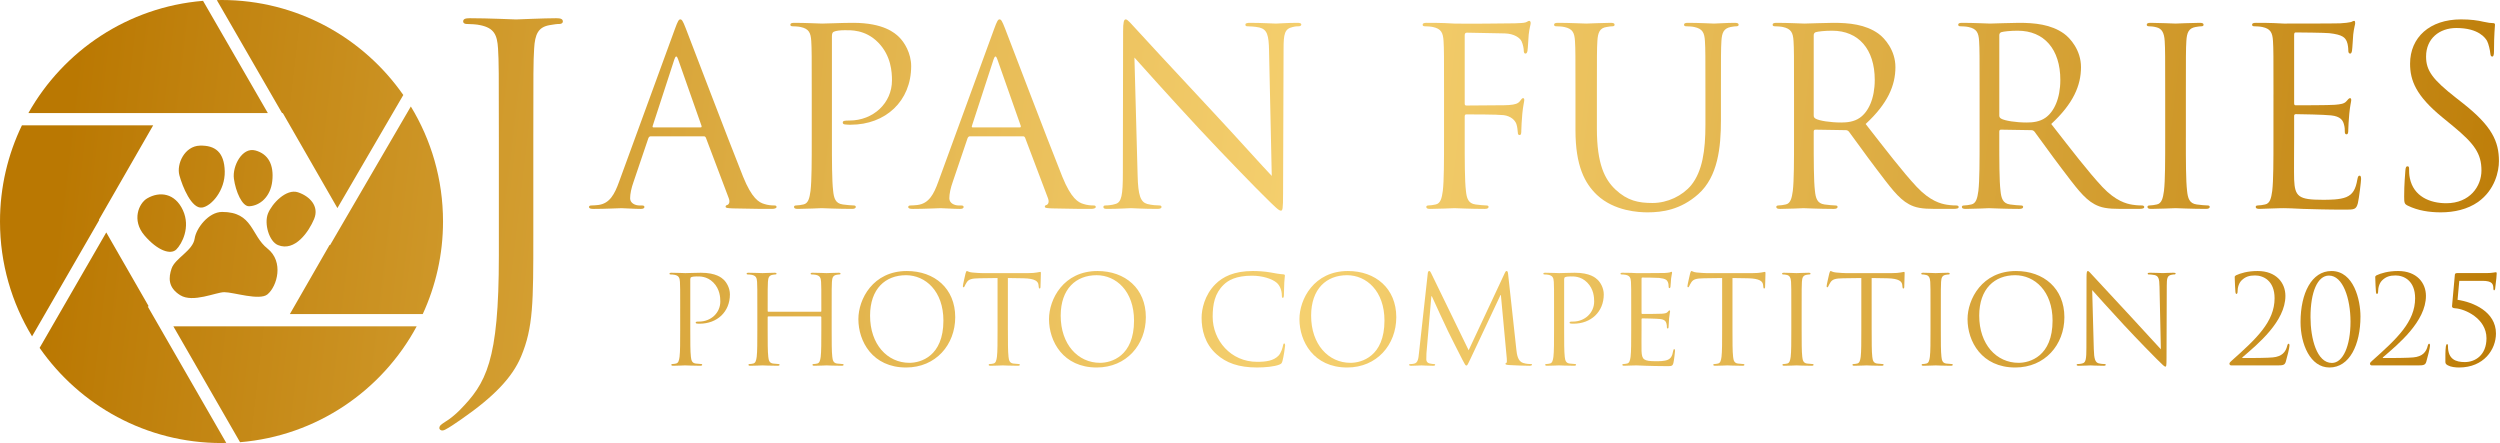 <?xml version="1.0" encoding="utf-8"?>
<!-- Generator: Adobe Illustrator 15.1.0, SVG Export Plug-In  -->
<!DOCTYPE svg PUBLIC "-//W3C//DTD SVG 1.1//EN" "http://www.w3.org/Graphics/SVG/1.1/DTD/svg11.dtd">
<svg version="1.1"
	 xmlns="http://www.w3.org/2000/svg" xmlns:xlink="http://www.w3.org/1999/xlink" xmlns:a="http://ns.adobe.com/AdobeSVGViewerExtensions/3.0/"
	 x="0px" y="0px" width="395px" height="70px" viewBox="0 0 395 70" enable-background="new 0 0 395 70" xml:space="preserve">
<defs>
</defs>
<linearGradient id="SVGID_1_" gradientUnits="userSpaceOnUse" x1="9.763" y1="27.862" x2="401.232" y2="73.879">
	<stop  offset="0" style="stop-color:#BA7802"/>
	<stop  offset="0.175" style="stop-color:#D19B2D"/>
	<stop  offset="0.392" style="stop-color:#EBC15D"/>
	<stop  offset="0.5" style="stop-color:#F5D06F"/>
	<stop  offset="0.608" style="stop-color:#EBC15D"/>
	<stop  offset="0.825" style="stop-color:#D19B2D"/>
	<stop  offset="1" style="stop-color:#BA7802"/>
</linearGradient>
<path fill="url(#SVGID_1_)" d="M52.08,38.689l-6.28,10.93h20.997c2.049-4.449,3.201-9.398,3.201-14.619
	c0-6.656-1.859-12.878-5.085-18.176L52.151,38.73L52.08,38.689z"/>
<linearGradient id="SVGID_2_" gradientUnits="userSpaceOnUse" x1="12.066" y1="8.266" x2="403.527" y2="54.282">
	<stop  offset="0" style="stop-color:#BA7802"/>
	<stop  offset="0.175" style="stop-color:#D19B2D"/>
	<stop  offset="0.392" style="stop-color:#EBC15D"/>
	<stop  offset="0.5" style="stop-color:#F5D06F"/>
	<stop  offset="0.608" style="stop-color:#EBC15D"/>
	<stop  offset="0.825" style="stop-color:#D19B2D"/>
	<stop  offset="1" style="stop-color:#BA7802"/>
</linearGradient>
<path fill="url(#SVGID_2_)" d="M28.68,17.861h13.636L32.081,0.132C20.217,1.112,10.036,8.003,4.487,17.861h20.83H28.68z"/>
<linearGradient id="SVGID_3_" gradientUnits="userSpaceOnUse" x1="7.012" y1="51.265" x2="398.479" y2="97.282">
	<stop  offset="0" style="stop-color:#BA7802"/>
	<stop  offset="0.175" style="stop-color:#D19B2D"/>
	<stop  offset="0.392" style="stop-color:#EBC15D"/>
	<stop  offset="0.5" style="stop-color:#F5D06F"/>
	<stop  offset="0.608" style="stop-color:#EBC15D"/>
	<stop  offset="0.825" style="stop-color:#D19B2D"/>
	<stop  offset="1" style="stop-color:#BA7802"/>
</linearGradient>
<path fill="url(#SVGID_3_)" d="M23.482,48.374L16.79,36.725L6.259,54.964C12.582,64.048,23.093,70,35,70
	c0.251,0,0.499-0.014,0.75-0.021L23.355,48.447L23.482,48.374z"/>
<linearGradient id="SVGID_4_" gradientUnits="userSpaceOnUse" x1="6.528" y1="55.384" x2="397.997" y2="101.401">
	<stop  offset="0" style="stop-color:#BA7802"/>
	<stop  offset="0.175" style="stop-color:#D19B2D"/>
	<stop  offset="0.392" style="stop-color:#EBC15D"/>
	<stop  offset="0.5" style="stop-color:#F5D06F"/>
	<stop  offset="0.608" style="stop-color:#EBC15D"/>
	<stop  offset="0.825" style="stop-color:#D19B2D"/>
	<stop  offset="1" style="stop-color:#BA7802"/>
</linearGradient>
<path fill="url(#SVGID_4_)" d="M41.643,51.563H27.392l10.536,18.305c12.09-1.002,22.438-8.142,27.907-18.305H44.682H41.643z"/>
<linearGradient id="SVGID_5_" gradientUnits="userSpaceOnUse" x1="11.568" y1="12.486" x2="403.049" y2="58.504">
	<stop  offset="0" style="stop-color:#BA7802"/>
	<stop  offset="0.175" style="stop-color:#D19B2D"/>
	<stop  offset="0.392" style="stop-color:#EBC15D"/>
	<stop  offset="0.5" style="stop-color:#F5D06F"/>
	<stop  offset="0.608" style="stop-color:#EBC15D"/>
	<stop  offset="0.825" style="stop-color:#D19B2D"/>
	<stop  offset="1" style="stop-color:#BA7802"/>
</linearGradient>
<path fill="url(#SVGID_5_)" d="M44.682,17.861l8.628,15.016L63.721,15.01C57.397,5.939,46.894,0,35,0
	c-0.248,0-0.492,0.014-0.739,0.019l10.3,17.842H44.682z"/>
<linearGradient id="SVGID_6_" gradientUnits="userSpaceOnUse" x1="8.831" y1="35.792" x2="400.313" y2="81.811">
	<stop  offset="0" style="stop-color:#BA7802"/>
	<stop  offset="0.175" style="stop-color:#D19B2D"/>
	<stop  offset="0.392" style="stop-color:#EBC15D"/>
	<stop  offset="0.5" style="stop-color:#F5D06F"/>
	<stop  offset="0.608" style="stop-color:#EBC15D"/>
	<stop  offset="0.825" style="stop-color:#D19B2D"/>
	<stop  offset="1" style="stop-color:#BA7802"/>
</linearGradient>
<path fill="url(#SVGID_6_)" d="M15.632,34.712l8.567-14.907H3.463C1.245,24.4,0,29.555,0,35c0,6.644,1.852,12.854,5.065,18.145
	l10.604-18.366L15.632,34.712z"/>
<linearGradient id="SVGID_7_" gradientUnits="userSpaceOnUse" x1="8.636" y1="37.447" x2="400.108" y2="83.464">
	<stop  offset="0" style="stop-color:#BA7802"/>
	<stop  offset="0.175" style="stop-color:#D19B2D"/>
	<stop  offset="0.392" style="stop-color:#EBC15D"/>
	<stop  offset="0.5" style="stop-color:#F5D06F"/>
	<stop  offset="0.608" style="stop-color:#EBC15D"/>
	<stop  offset="0.825" style="stop-color:#D19B2D"/>
	<stop  offset="1" style="stop-color:#BA7802"/>
</linearGradient>
<path fill="url(#SVGID_7_)" d="M35.097,33.485c-2.163,0-4.113,2.61-4.34,4.203c-0.275,1.93-3.101,3.101-3.652,4.753
	c-0.458,1.375-0.62,2.963,1.377,4.204c1.999,1.239,5.652-0.482,6.959-0.482c1.448,0,5.581,1.378,6.822,0.345
	c1.539-1.282,2.618-5.168,0-7.235C39.645,37.206,39.989,33.485,35.097,33.485z"/>
<linearGradient id="SVGID_8_" gradientUnits="userSpaceOnUse" x1="9.472" y1="30.354" x2="400.914" y2="76.368">
	<stop  offset="0" style="stop-color:#BA7802"/>
	<stop  offset="0.175" style="stop-color:#D19B2D"/>
	<stop  offset="0.392" style="stop-color:#EBC15D"/>
	<stop  offset="0.5" style="stop-color:#F5D06F"/>
	<stop  offset="0.608" style="stop-color:#EBC15D"/>
	<stop  offset="0.825" style="stop-color:#D19B2D"/>
	<stop  offset="1" style="stop-color:#BA7802"/>
</linearGradient>
<path fill="url(#SVGID_8_)" d="M43.917,38.721c-1.404-0.575-2.205-3.376-1.585-4.961c0.621-1.584,2.894-3.997,4.754-3.376
	c1.86,0.62,3.375,2.205,2.549,4.203C48.809,36.585,46.604,39.825,43.917,38.721z"/>
<linearGradient id="SVGID_9_" gradientUnits="userSpaceOnUse" x1="10.139" y1="24.681" x2="401.581" y2="70.695">
	<stop  offset="0" style="stop-color:#BA7802"/>
	<stop  offset="0.175" style="stop-color:#D19B2D"/>
	<stop  offset="0.392" style="stop-color:#EBC15D"/>
	<stop  offset="0.5" style="stop-color:#F5D06F"/>
	<stop  offset="0.608" style="stop-color:#EBC15D"/>
	<stop  offset="0.825" style="stop-color:#D19B2D"/>
	<stop  offset="1" style="stop-color:#BA7802"/>
</linearGradient>
<path fill="url(#SVGID_9_)" d="M39.37,32.589c-1.121,0.047-2.136-2.344-2.411-4.341c-0.277-1.998,1.308-5.03,3.375-4.479
	c2.067,0.552,2.962,2.274,2.687,4.825C42.746,31.142,41.022,32.519,39.37,32.589z"/>
<linearGradient id="SVGID_10_" gradientUnits="userSpaceOnUse" x1="10.058" y1="25.336" x2="401.548" y2="71.356">
	<stop  offset="0" style="stop-color:#BA7802"/>
	<stop  offset="0.175" style="stop-color:#D19B2D"/>
	<stop  offset="0.392" style="stop-color:#EBC15D"/>
	<stop  offset="0.5" style="stop-color:#F5D06F"/>
	<stop  offset="0.608" style="stop-color:#EBC15D"/>
	<stop  offset="0.825" style="stop-color:#D19B2D"/>
	<stop  offset="1" style="stop-color:#BA7802"/>
</linearGradient>
<path fill="url(#SVGID_10_)" d="M31.928,32.795c-1.65,0.236-3.101-3.308-3.583-5.099c-0.483-1.792,0.826-4.617,3.238-4.686
	c2.411-0.068,3.858,1.034,3.927,4.065C35.58,30.109,33.375,32.589,31.928,32.795z"/>
<linearGradient id="SVGID_11_" gradientUnits="userSpaceOnUse" x1="9.128" y1="33.243" x2="400.631" y2="79.264">
	<stop  offset="0" style="stop-color:#BA7802"/>
	<stop  offset="0.175" style="stop-color:#D19B2D"/>
	<stop  offset="0.392" style="stop-color:#EBC15D"/>
	<stop  offset="0.5" style="stop-color:#F5D06F"/>
	<stop  offset="0.608" style="stop-color:#EBC15D"/>
	<stop  offset="0.825" style="stop-color:#D19B2D"/>
	<stop  offset="1" style="stop-color:#BA7802"/>
</linearGradient>
<path fill="url(#SVGID_11_)" d="M23.246,31.348c-1.305,0.765-2.48,3.446-0.413,5.857s4.134,3.1,5.03,2.205
	c0.896-0.896,2.273-3.515,1.034-6.202C27.656,30.522,25.244,30.177,23.246,31.348z"/>
<linearGradient id="SVGID_12_" gradientUnits="userSpaceOnUse" x1="9.825" y1="27.318" x2="401.303" y2="73.336">
	<stop  offset="0" style="stop-color:#BA7802"/>
	<stop  offset="0.175" style="stop-color:#D19B2D"/>
	<stop  offset="0.392" style="stop-color:#EBC15D"/>
	<stop  offset="0.5" style="stop-color:#F5D06F"/>
	<stop  offset="0.608" style="stop-color:#EBC15D"/>
	<stop  offset="0.825" style="stop-color:#D19B2D"/>
	<stop  offset="1" style="stop-color:#BA7802"/>
</linearGradient>
<path fill="url(#SVGID_12_)" d="M84.264,37.23c0,10.5,0,14.52-1.944,19.121c-1.361,3.241-4.213,6.287-9.463,9.917
	c-0.843,0.583-1.88,1.297-2.528,1.621c-0.129,0.064-0.259,0.129-0.454,0.129c-0.195,0-0.454-0.129-0.454-0.389
	c0-0.389,0.324-0.583,0.907-0.972c0.778-0.454,1.685-1.231,2.269-1.815c4.213-4.278,6.223-7.713,6.223-24.436V21.674
	c0-10.111,0-11.927-0.13-14c-0.13-2.204-0.648-3.241-2.787-3.694c-0.519-0.13-1.62-0.194-2.204-0.194
	c-0.259,0-0.518-0.13-0.518-0.389c0-0.389,0.324-0.519,1.037-0.519c2.917,0,7,0.194,7.324,0.194s4.407-0.194,6.352-0.194
	c0.713,0,1.037,0.13,1.037,0.519c0,0.259-0.259,0.389-0.518,0.389c-0.454,0-0.843,0.064-1.621,0.194
	c-1.75,0.324-2.269,1.426-2.398,3.694c-0.13,2.074-0.13,3.889-0.13,14V37.23z"/>
<linearGradient id="SVGID_13_" gradientUnits="userSpaceOnUse" x1="12.134" y1="7.64" x2="403.626" y2="53.659">
	<stop  offset="0" style="stop-color:#BA7802"/>
	<stop  offset="0.175" style="stop-color:#D19B2D"/>
	<stop  offset="0.392" style="stop-color:#EBC15D"/>
	<stop  offset="0.5" style="stop-color:#F5D06F"/>
	<stop  offset="0.608" style="stop-color:#EBC15D"/>
	<stop  offset="0.825" style="stop-color:#D19B2D"/>
	<stop  offset="1" style="stop-color:#BA7802"/>
</linearGradient>
<path fill="url(#SVGID_13_)" d="M106.635,4.58c0.466-1.283,0.622-1.517,0.855-1.517c0.233,0,0.389,0.194,0.855,1.4
	c0.583,1.478,6.688,17.538,9.061,23.449c1.4,3.461,2.527,4.082,3.344,4.316c0.583,0.194,1.167,0.233,1.556,0.233
	c0.233,0,0.389,0.038,0.389,0.232c0,0.233-0.35,0.312-0.777,0.312c-0.583,0-3.422,0-6.105-0.078
	c-0.739-0.038-1.167-0.038-1.167-0.271c0-0.156,0.117-0.233,0.272-0.272c0.233-0.078,0.467-0.428,0.233-1.05l-3.616-9.566
	c-0.078-0.155-0.155-0.233-0.35-0.233h-8.36c-0.194,0-0.311,0.117-0.389,0.312l-2.333,6.883c-0.35,0.973-0.544,1.905-0.544,2.605
	c0,0.777,0.816,1.128,1.478,1.128h0.389c0.272,0,0.389,0.077,0.389,0.232c0,0.233-0.233,0.312-0.583,0.312
	c-0.934,0-2.605-0.116-3.033-0.116s-2.566,0.116-4.394,0.116c-0.505,0-0.739-0.078-0.739-0.312c0-0.155,0.156-0.232,0.35-0.232
	c0.272,0,0.817-0.039,1.128-0.078c1.789-0.233,2.566-1.711,3.267-3.655L106.635,4.58z M110.679,20.134
	c0.194,0,0.194-0.116,0.155-0.272L107.14,9.363c-0.194-0.583-0.389-0.583-0.583,0l-3.422,10.499c-0.078,0.194,0,0.272,0.117,0.272
	H110.679z"/>
<linearGradient id="SVGID_14_" gradientUnits="userSpaceOnUse" x1="12.523" y1="4.388" x2="403.992" y2="50.405">
	<stop  offset="0" style="stop-color:#BA7802"/>
	<stop  offset="0.175" style="stop-color:#D19B2D"/>
	<stop  offset="0.392" style="stop-color:#EBC15D"/>
	<stop  offset="0.5" style="stop-color:#F5D06F"/>
	<stop  offset="0.608" style="stop-color:#EBC15D"/>
	<stop  offset="0.825" style="stop-color:#D19B2D"/>
	<stop  offset="1" style="stop-color:#BA7802"/>
</linearGradient>
<path fill="url(#SVGID_14_)" d="M128.256,14.884c0-6.066,0-7.155-0.078-8.399c-0.078-1.322-0.389-1.944-1.672-2.216
	c-0.311-0.078-0.972-0.117-1.322-0.117c-0.156,0-0.311-0.078-0.311-0.233c0-0.233,0.194-0.311,0.622-0.311
	c1.75,0,4.083,0.117,4.394,0.117c0.855,0,3.111-0.117,4.9-0.117c4.86,0,6.61,1.633,7.232,2.217c0.855,0.816,1.944,2.566,1.944,4.627
	c0,5.522-4.044,9.255-9.566,9.255c-0.194,0-0.622,0-0.816-0.039c-0.195,0-0.428-0.078-0.428-0.272c0-0.311,0.233-0.35,1.05-0.35
	c3.772,0,6.727-2.761,6.727-6.338c0-1.283-0.117-3.889-2.177-5.989c-2.061-2.1-4.433-1.944-5.328-1.944
	c-0.661,0-1.322,0.078-1.672,0.233c-0.233,0.078-0.312,0.35-0.312,0.739v15.982c0,3.733,0,6.805,0.195,8.438
	c0.117,1.128,0.35,1.983,1.517,2.139c0.544,0.078,1.399,0.156,1.75,0.156c0.233,0,0.311,0.116,0.311,0.232
	c0,0.195-0.194,0.312-0.622,0.312c-2.139,0-4.588-0.116-4.783-0.116c-0.117,0-2.567,0.116-3.733,0.116
	c-0.428,0-0.622-0.078-0.622-0.312c0-0.116,0.078-0.232,0.311-0.232c0.35,0,0.817-0.078,1.167-0.156
	c0.778-0.155,0.972-1.011,1.128-2.139c0.194-1.634,0.194-4.705,0.194-8.438V14.884z"/>
<linearGradient id="SVGID_15_" gradientUnits="userSpaceOnUse" x1="12.828" y1="1.792" x2="404.298" y2="47.81">
	<stop  offset="0" style="stop-color:#BA7802"/>
	<stop  offset="0.175" style="stop-color:#D19B2D"/>
	<stop  offset="0.392" style="stop-color:#EBC15D"/>
	<stop  offset="0.5" style="stop-color:#F5D06F"/>
	<stop  offset="0.608" style="stop-color:#EBC15D"/>
	<stop  offset="0.825" style="stop-color:#D19B2D"/>
	<stop  offset="1" style="stop-color:#BA7802"/>
</linearGradient>
<path fill="url(#SVGID_15_)" d="M157.072,4.58c0.467-1.283,0.623-1.517,0.855-1.517c0.233,0,0.389,0.194,0.855,1.4
	c0.583,1.478,6.688,17.538,9.061,23.449c1.4,3.461,2.528,4.082,3.344,4.316c0.583,0.194,1.167,0.233,1.555,0.233
	c0.234,0,0.389,0.038,0.389,0.232c0,0.233-0.35,0.312-0.777,0.312c-0.584,0-3.422,0-6.105-0.078
	c-0.739-0.038-1.167-0.038-1.167-0.271c0-0.156,0.117-0.233,0.272-0.272c0.233-0.078,0.467-0.428,0.233-1.05l-3.616-9.566
	c-0.078-0.155-0.156-0.233-0.35-0.233h-8.36c-0.194,0-0.312,0.117-0.389,0.312l-2.333,6.883c-0.35,0.973-0.544,1.905-0.544,2.605
	c0,0.777,0.816,1.128,1.478,1.128h0.389c0.272,0,0.389,0.077,0.389,0.232c0,0.233-0.233,0.312-0.583,0.312
	c-0.933,0-2.605-0.116-3.033-0.116c-0.428,0-2.567,0.116-4.395,0.116c-0.505,0-0.739-0.078-0.739-0.312
	c0-0.155,0.156-0.232,0.35-0.232c0.272,0,0.817-0.039,1.128-0.078c1.789-0.233,2.566-1.711,3.266-3.655L157.072,4.58z
	 M161.116,20.134c0.194,0,0.194-0.116,0.155-0.272l-3.694-10.499c-0.194-0.583-0.389-0.583-0.583,0l-3.422,10.499
	c-0.078,0.194,0,0.272,0.117,0.272H161.116z"/>
<linearGradient id="SVGID_16_" gradientUnits="userSpaceOnUse" x1="13.319" y1="-2.457" x2="404.805" y2="43.562">
	<stop  offset="0" style="stop-color:#BA7802"/>
	<stop  offset="0.175" style="stop-color:#D19B2D"/>
	<stop  offset="0.392" style="stop-color:#EBC15D"/>
	<stop  offset="0.5" style="stop-color:#F5D06F"/>
	<stop  offset="0.608" style="stop-color:#EBC15D"/>
	<stop  offset="0.825" style="stop-color:#D19B2D"/>
	<stop  offset="1" style="stop-color:#BA7802"/>
</linearGradient>
<path fill="url(#SVGID_16_)" d="M179.744,27.716c0.078,3.189,0.467,4.2,1.517,4.512c0.739,0.194,1.594,0.233,1.944,0.233
	c0.194,0,0.311,0.077,0.311,0.232c0,0.233-0.233,0.312-0.7,0.312c-2.216,0-3.771-0.116-4.122-0.116s-1.983,0.116-3.733,0.116
	c-0.389,0-0.623-0.039-0.623-0.312c0-0.155,0.117-0.232,0.311-0.232c0.312,0,1.011-0.039,1.595-0.233
	c0.972-0.272,1.167-1.399,1.167-4.939l0.039-22.281c0-1.516,0.117-1.944,0.428-1.944s0.972,0.855,1.361,1.245
	c0.583,0.661,6.377,6.922,12.366,13.337c3.85,4.122,8.088,8.866,9.333,10.149l-0.428-19.754c-0.039-2.528-0.311-3.383-1.517-3.694
	c-0.7-0.155-1.594-0.194-1.905-0.194c-0.272,0-0.311-0.117-0.311-0.272c0-0.233,0.311-0.272,0.777-0.272
	c1.75,0,3.617,0.117,4.044,0.117s1.711-0.117,3.306-0.117c0.427,0,0.7,0.039,0.7,0.272c0,0.156-0.156,0.272-0.428,0.272
	c-0.195,0-0.467,0-0.933,0.117c-1.283,0.272-1.439,1.127-1.439,3.461l-0.078,22.788c0,2.565-0.078,2.761-0.35,2.761
	c-0.311,0-0.778-0.428-2.839-2.489c-0.428-0.389-6.027-6.104-10.149-10.538c-4.511-4.861-8.905-9.76-10.149-11.16L179.744,27.716z"
	/>
<linearGradient id="SVGID_17_" gradientUnits="userSpaceOnUse" x1="13.934" y1="-7.686" x2="405.416" y2="38.333">
	<stop  offset="0" style="stop-color:#BA7802"/>
	<stop  offset="0.175" style="stop-color:#D19B2D"/>
	<stop  offset="0.392" style="stop-color:#EBC15D"/>
	<stop  offset="0.5" style="stop-color:#F5D06F"/>
	<stop  offset="0.608" style="stop-color:#EBC15D"/>
	<stop  offset="0.825" style="stop-color:#D19B2D"/>
	<stop  offset="1" style="stop-color:#BA7802"/>
</linearGradient>
<path fill="url(#SVGID_17_)" d="M228.159,14.884c0-6.066,0-7.155-0.078-8.399c-0.078-1.322-0.389-1.944-1.672-2.216
	c-0.311-0.078-0.972-0.117-1.322-0.117c-0.155,0-0.311-0.078-0.311-0.233c0-0.233,0.194-0.311,0.622-0.311
	c0.895,0,1.945,0,2.8,0.039l1.594,0.078c0.778,0.039,8.672,0,9.566-0.039c0.738-0.039,1.361-0.039,1.71-0.155
	c0.234-0.078,0.39-0.233,0.544-0.233c0.156,0,0.234,0.156,0.234,0.35c0,0.272-0.194,0.739-0.312,1.828
	c-0.039,0.389-0.117,2.1-0.194,2.566c-0.039,0.194-0.117,0.428-0.311,0.428c-0.195,0-0.272-0.194-0.272-0.467
	c0-0.311-0.117-0.972-0.35-1.478c-0.233-0.506-1.128-1.206-2.645-1.244l-5.988-0.117c-0.234,0-0.35,0.117-0.35,0.428v10.732
	c0,0.234,0.039,0.351,0.272,0.351l4.978-0.039c0.661,0,1.205,0,1.75-0.039c0.934-0.078,1.439-0.194,1.789-0.699
	c0.155-0.195,0.272-0.39,0.427-0.39c0.156,0,0.194,0.117,0.194,0.312c0,0.233-0.194,0.895-0.311,2.178
	c-0.078,0.777-0.156,2.333-0.156,2.604c0,0.351,0,0.739-0.272,0.739c-0.194,0-0.272-0.155-0.272-0.35
	c-0.039-0.39-0.078-0.934-0.233-1.4c-0.194-0.544-0.816-1.244-2.021-1.399c-0.973-0.116-5.211-0.116-5.872-0.116
	c-0.194,0-0.272,0.077-0.272,0.35v3.305c0,3.733,0,6.805,0.194,8.438c0.116,1.128,0.35,1.983,1.516,2.139
	c0.544,0.078,1.4,0.156,1.75,0.156c0.233,0,0.311,0.116,0.311,0.232c0,0.195-0.194,0.312-0.622,0.312
	c-2.139,0-4.589-0.116-4.783-0.116s-2.645,0.116-3.811,0.116c-0.427,0-0.622-0.078-0.622-0.312c0-0.116,0.078-0.232,0.312-0.232
	c0.35,0,0.816-0.078,1.167-0.156c0.778-0.155,0.972-1.011,1.128-2.139c0.194-1.634,0.194-4.705,0.194-8.438V14.884z"/>
<linearGradient id="SVGID_18_" gradientUnits="userSpaceOnUse" x1="14.333" y1="-11.101" x2="405.818" y2="34.918">
	<stop  offset="0" style="stop-color:#BA7802"/>
	<stop  offset="0.175" style="stop-color:#D19B2D"/>
	<stop  offset="0.392" style="stop-color:#EBC15D"/>
	<stop  offset="0.5" style="stop-color:#F5D06F"/>
	<stop  offset="0.608" style="stop-color:#EBC15D"/>
	<stop  offset="0.825" style="stop-color:#D19B2D"/>
	<stop  offset="1" style="stop-color:#BA7802"/>
</linearGradient>
<path fill="url(#SVGID_18_)" d="M248.924,14.884c0-6.066,0-7.155-0.077-8.399c-0.078-1.322-0.389-1.944-1.672-2.216
	c-0.312-0.078-0.973-0.117-1.322-0.117c-0.156,0-0.312-0.078-0.312-0.233c0-0.233,0.195-0.311,0.622-0.311
	c1.75,0,4.123,0.117,4.472,0.117c0.35,0,2.683-0.117,3.85-0.117c0.428,0,0.623,0.078,0.623,0.311c0,0.156-0.156,0.233-0.311,0.233
	c-0.272,0-0.506,0.039-0.972,0.117c-1.05,0.155-1.361,0.855-1.439,2.216c-0.077,1.245-0.077,2.333-0.077,8.399v5.444
	c0,5.6,1.245,8.011,2.916,9.604c1.906,1.789,3.655,2.14,5.872,2.14c2.373,0,4.706-1.128,6.105-2.801
	c1.789-2.216,2.256-5.521,2.256-9.526v-4.861c0-6.066,0-7.155-0.078-8.399c-0.078-1.322-0.39-1.944-1.672-2.216
	c-0.312-0.078-0.972-0.117-1.322-0.117c-0.156,0-0.312-0.078-0.312-0.233c0-0.233,0.195-0.311,0.622-0.311
	c1.75,0,3.889,0.117,4.123,0.117c0.272,0,2.1-0.117,3.267-0.117c0.427,0,0.622,0.078,0.622,0.311c0,0.156-0.156,0.233-0.312,0.233
	c-0.272,0-0.505,0.039-0.972,0.117c-1.05,0.233-1.361,0.855-1.438,2.216c-0.078,1.245-0.078,2.333-0.078,8.399v4.161
	c0,4.199-0.467,8.866-3.578,11.627c-2.8,2.489-5.717,2.878-8.01,2.878c-1.322,0-5.25-0.156-8.011-2.762
	c-1.906-1.827-3.384-4.549-3.384-10.227V14.884z"/>
<linearGradient id="SVGID_19_" gradientUnits="userSpaceOnUse" x1="14.632" y1="-13.611" x2="406.11" y2="32.407">
	<stop  offset="0" style="stop-color:#BA7802"/>
	<stop  offset="0.175" style="stop-color:#D19B2D"/>
	<stop  offset="0.392" style="stop-color:#EBC15D"/>
	<stop  offset="0.5" style="stop-color:#F5D06F"/>
	<stop  offset="0.608" style="stop-color:#EBC15D"/>
	<stop  offset="0.825" style="stop-color:#D19B2D"/>
	<stop  offset="1" style="stop-color:#BA7802"/>
</linearGradient>
<path fill="url(#SVGID_19_)" d="M283.456,14.884c0-6.066,0-7.155-0.078-8.399c-0.078-1.322-0.389-1.944-1.672-2.216
	c-0.311-0.078-0.973-0.117-1.322-0.117c-0.155,0-0.311-0.078-0.311-0.233c0-0.233,0.194-0.311,0.622-0.311
	c1.75,0,4.2,0.117,4.394,0.117c0.428,0,3.383-0.117,4.589-0.117c2.449,0,5.055,0.233,7.116,1.711c0.972,0.7,2.683,2.605,2.683,5.289
	c0,2.878-1.205,5.755-4.705,8.982c3.189,4.083,5.833,7.544,8.088,9.955c2.1,2.217,3.772,2.645,4.745,2.801
	c0.738,0.116,1.283,0.116,1.517,0.116c0.194,0,0.35,0.116,0.35,0.232c0,0.233-0.233,0.312-0.934,0.312h-2.761
	c-2.178,0-3.149-0.194-4.161-0.739c-1.672-0.894-3.033-2.8-5.25-5.716c-1.633-2.139-3.461-4.744-4.239-5.756
	c-0.155-0.155-0.272-0.232-0.505-0.232l-4.783-0.078c-0.194,0-0.272,0.116-0.272,0.311v0.934c0,3.733,0,6.805,0.194,8.438
	c0.116,1.128,0.35,1.983,1.516,2.139c0.544,0.078,1.4,0.156,1.75,0.156c0.233,0,0.311,0.116,0.311,0.232
	c0,0.195-0.194,0.312-0.622,0.312c-2.139,0-4.588-0.116-4.783-0.116c-0.039,0-2.489,0.116-3.655,0.116
	c-0.427,0-0.622-0.078-0.622-0.312c0-0.116,0.078-0.232,0.312-0.232c0.35,0,0.816-0.078,1.167-0.156
	c0.778-0.155,0.972-1.011,1.128-2.139c0.194-1.634,0.194-4.705,0.194-8.438V14.884z M286.567,18.267
	c0,0.194,0.078,0.351,0.272,0.467c0.583,0.351,2.372,0.622,4.083,0.622c0.933,0,2.022-0.116,2.917-0.738
	c1.361-0.933,2.372-3.033,2.372-5.989c0-4.86-2.566-7.777-6.727-7.777c-1.167,0-2.217,0.117-2.606,0.233
	c-0.194,0.078-0.311,0.233-0.311,0.467V18.267z"/>
<linearGradient id="SVGID_20_" gradientUnits="userSpaceOnUse" x1="15.037" y1="-17.01" x2="406.507" y2="29.007">
	<stop  offset="0" style="stop-color:#BA7802"/>
	<stop  offset="0.175" style="stop-color:#D19B2D"/>
	<stop  offset="0.392" style="stop-color:#EBC15D"/>
	<stop  offset="0.5" style="stop-color:#F5D06F"/>
	<stop  offset="0.608" style="stop-color:#EBC15D"/>
	<stop  offset="0.825" style="stop-color:#D19B2D"/>
	<stop  offset="1" style="stop-color:#BA7802"/>
</linearGradient>
<path fill="url(#SVGID_20_)" d="M312.777,14.884c0-6.066,0-7.155-0.078-8.399c-0.078-1.322-0.389-1.944-1.672-2.216
	c-0.311-0.078-0.972-0.117-1.322-0.117c-0.155,0-0.311-0.078-0.311-0.233c0-0.233,0.194-0.311,0.622-0.311
	c1.75,0,4.199,0.117,4.394,0.117c0.428,0,3.383-0.117,4.589-0.117c2.45,0,5.056,0.233,7.116,1.711
	c0.972,0.7,2.683,2.605,2.683,5.289c0,2.878-1.205,5.755-4.705,8.982c3.188,4.083,5.833,7.544,8.088,9.955
	c2.1,2.217,3.772,2.645,4.744,2.801c0.739,0.116,1.283,0.116,1.517,0.116c0.194,0,0.35,0.116,0.35,0.232
	c0,0.233-0.233,0.312-0.934,0.312h-2.761c-2.178,0-3.15-0.194-4.161-0.739c-1.672-0.894-3.033-2.8-5.25-5.716
	c-1.633-2.139-3.461-4.744-4.239-5.756c-0.155-0.155-0.272-0.232-0.505-0.232l-4.783-0.078c-0.194,0-0.272,0.116-0.272,0.311v0.934
	c0,3.733,0,6.805,0.194,8.438c0.117,1.128,0.35,1.983,1.517,2.139c0.544,0.078,1.4,0.156,1.75,0.156
	c0.233,0,0.311,0.116,0.311,0.232c0,0.195-0.194,0.312-0.623,0.312c-2.139,0-4.588-0.116-4.783-0.116
	c-0.039,0-2.489,0.116-3.655,0.116c-0.427,0-0.623-0.078-0.623-0.312c0-0.116,0.078-0.232,0.312-0.232
	c0.35,0,0.816-0.078,1.167-0.156c0.778-0.155,0.972-1.011,1.128-2.139c0.194-1.634,0.194-4.705,0.194-8.438V14.884z M315.888,18.267
	c0,0.194,0.078,0.351,0.272,0.467c0.583,0.351,2.372,0.622,4.083,0.622c0.933,0,2.022-0.116,2.917-0.738
	c1.361-0.933,2.372-3.033,2.372-5.989c0-4.86-2.566-7.777-6.727-7.777c-1.167,0-2.216,0.117-2.605,0.233
	c-0.194,0.078-0.311,0.233-0.311,0.467V18.267z"/>
<linearGradient id="SVGID_21_" gradientUnits="userSpaceOnUse" x1="15.388" y1="-20.29" x2="406.899" y2="25.732">
	<stop  offset="0" style="stop-color:#BA7802"/>
	<stop  offset="0.175" style="stop-color:#D19B2D"/>
	<stop  offset="0.392" style="stop-color:#EBC15D"/>
	<stop  offset="0.5" style="stop-color:#F5D06F"/>
	<stop  offset="0.608" style="stop-color:#EBC15D"/>
	<stop  offset="0.825" style="stop-color:#D19B2D"/>
	<stop  offset="1" style="stop-color:#BA7802"/>
</linearGradient>
<path fill="url(#SVGID_21_)" d="M345.366,21.728c0,3.733,0,6.805,0.194,8.438c0.117,1.128,0.35,1.983,1.517,2.139
	c0.544,0.078,1.4,0.156,1.75,0.156c0.233,0,0.311,0.116,0.311,0.232c0,0.195-0.194,0.312-0.622,0.312
	c-2.139,0-4.589-0.116-4.783-0.116s-2.645,0.116-3.811,0.116c-0.427,0-0.622-0.078-0.622-0.312c0-0.116,0.078-0.232,0.312-0.232
	c0.35,0,0.816-0.078,1.167-0.156c0.778-0.155,0.972-1.011,1.128-2.139c0.194-1.634,0.194-4.705,0.194-8.438v-6.844
	c0-6.066,0-7.155-0.078-8.399c-0.078-1.322-0.466-1.983-1.322-2.177c-0.428-0.117-0.933-0.156-1.205-0.156
	c-0.156,0-0.312-0.078-0.312-0.233c0-0.233,0.194-0.311,0.623-0.311c1.283,0,3.733,0.117,3.927,0.117s2.645-0.117,3.811-0.117
	c0.428,0,0.622,0.078,0.622,0.311c0,0.156-0.156,0.233-0.311,0.233c-0.272,0-0.505,0.039-0.972,0.117
	c-1.05,0.194-1.361,0.855-1.438,2.216c-0.078,1.245-0.078,2.333-0.078,8.399V21.728z"/>
<linearGradient id="SVGID_22_" gradientUnits="userSpaceOnUse" x1="15.722" y1="-22.839" x2="407.191" y2="23.178">
	<stop  offset="0" style="stop-color:#BA7802"/>
	<stop  offset="0.175" style="stop-color:#D19B2D"/>
	<stop  offset="0.392" style="stop-color:#EBC15D"/>
	<stop  offset="0.5" style="stop-color:#F5D06F"/>
	<stop  offset="0.608" style="stop-color:#EBC15D"/>
	<stop  offset="0.825" style="stop-color:#D19B2D"/>
	<stop  offset="1" style="stop-color:#BA7802"/>
</linearGradient>
<path fill="url(#SVGID_22_)" d="M359.209,14.884c0-6.066,0-7.155-0.078-8.399c-0.078-1.322-0.389-1.944-1.672-2.216
	c-0.311-0.078-0.972-0.117-1.322-0.117c-0.155,0-0.311-0.078-0.311-0.233c0-0.233,0.194-0.311,0.622-0.311
	c0.895,0,1.944,0,2.799,0.039l1.595,0.078c0.272,0,8.01,0,8.905-0.039c0.739-0.039,1.361-0.117,1.672-0.194
	c0.194-0.039,0.35-0.195,0.544-0.195c0.117,0,0.156,0.156,0.156,0.35c0,0.272-0.194,0.739-0.311,1.828
	c-0.04,0.389-0.117,2.1-0.195,2.566c-0.039,0.194-0.116,0.428-0.272,0.428c-0.233,0-0.311-0.194-0.311-0.505
	c0-0.272-0.039-0.934-0.233-1.4c-0.272-0.622-0.661-1.089-2.761-1.322c-0.661-0.078-4.899-0.117-5.328-0.117
	c-0.156,0-0.233,0.117-0.233,0.389v10.733c0,0.271,0.039,0.389,0.233,0.389c0.506,0,5.289,0,6.183-0.077
	c0.933-0.078,1.478-0.156,1.828-0.545c0.272-0.312,0.428-0.506,0.583-0.506c0.116,0,0.194,0.078,0.194,0.312
	s-0.194,0.895-0.311,2.178c-0.078,0.777-0.156,2.217-0.156,2.488c0,0.311,0,0.739-0.272,0.739c-0.194,0-0.272-0.156-0.272-0.35
	c0-0.39,0-0.778-0.156-1.284c-0.156-0.544-0.506-1.205-2.022-1.36c-1.05-0.117-4.899-0.195-5.56-0.195
	c-0.195,0-0.272,0.117-0.272,0.272v3.422c0,1.322-0.039,5.833,0,6.65c0.117,2.683,0.7,3.188,4.51,3.188c1.012,0,2.723,0,3.733-0.427
	c1.011-0.428,1.478-1.206,1.75-2.8c0.078-0.428,0.156-0.583,0.35-0.583c0.233,0,0.233,0.311,0.233,0.583
	c0,0.311-0.312,2.955-0.506,3.771c-0.272,1.011-0.583,1.011-2.1,1.011c-2.917,0-5.055-0.077-6.572-0.116
	c-1.517-0.078-2.449-0.116-3.033-0.116c-0.078,0-0.739,0-1.555,0.038c-0.778,0-1.672,0.078-2.256,0.078
	c-0.427,0-0.622-0.078-0.622-0.312c0-0.116,0.078-0.232,0.311-0.232c0.35,0,0.817-0.078,1.167-0.156
	c0.778-0.155,0.973-1.011,1.128-2.139c0.194-1.634,0.194-4.705,0.194-8.438V14.884z"/>
<linearGradient id="SVGID_23_" gradientUnits="userSpaceOnUse" x1="16.04" y1="-25.336" x2="407.485" y2="20.678">
	<stop  offset="0" style="stop-color:#BA7802"/>
	<stop  offset="0.175" style="stop-color:#D19B2D"/>
	<stop  offset="0.392" style="stop-color:#EBC15D"/>
	<stop  offset="0.5" style="stop-color:#F5D06F"/>
	<stop  offset="0.608" style="stop-color:#EBC15D"/>
	<stop  offset="0.825" style="stop-color:#D19B2D"/>
	<stop  offset="1" style="stop-color:#BA7802"/>
</linearGradient>
<path fill="url(#SVGID_23_)" d="M380.441,32.5c-0.544-0.271-0.583-0.427-0.583-1.478c0-1.944,0.156-3.5,0.195-4.122
	c0.039-0.428,0.117-0.622,0.311-0.622c0.233,0,0.272,0.117,0.272,0.428c0,0.351,0,0.895,0.117,1.439
	c0.583,2.877,3.15,3.966,5.755,3.966c3.733,0,5.561-2.683,5.561-5.171c0-2.685-1.128-4.239-4.473-7l-1.75-1.438
	c-4.122-3.384-5.055-5.794-5.055-8.438c0-4.161,3.111-7,8.049-7c1.516,0,2.644,0.155,3.616,0.389
	c0.739,0.155,1.05,0.194,1.361,0.194c0.312,0,0.39,0.078,0.39,0.272c0,0.195-0.156,1.478-0.156,4.122
	c0,0.622-0.078,0.895-0.272,0.895c-0.233,0-0.272-0.194-0.311-0.505c-0.039-0.467-0.272-1.517-0.505-1.945
	c-0.233-0.428-1.284-2.061-4.861-2.061c-2.683,0-4.783,1.672-4.783,4.511c0,2.216,1.012,3.616,4.745,6.533l1.088,0.854
	c4.589,3.617,5.678,6.028,5.678,9.139c0,1.595-0.622,4.55-3.305,6.455c-1.672,1.166-3.772,1.634-5.873,1.634
	C383.824,33.55,382.036,33.278,380.441,32.5z"/>
<linearGradient id="SVGID_24_" gradientUnits="userSpaceOnUse" x1="8.507" y1="38.653" x2="399.926" y2="84.664">
	<stop  offset="0" style="stop-color:#BA7802"/>
	<stop  offset="0.175" style="stop-color:#D19B2D"/>
	<stop  offset="0.392" style="stop-color:#EBC15D"/>
	<stop  offset="0.5" style="stop-color:#F5D06F"/>
	<stop  offset="0.608" style="stop-color:#EBC15D"/>
	<stop  offset="0.825" style="stop-color:#D19B2D"/>
	<stop  offset="1" style="stop-color:#BA7802"/>
</linearGradient>
<path fill="url(#SVGID_24_)" d="M107.47,48.732c0-3.033,0-3.578-0.039-4.2c-0.039-0.661-0.194-0.972-0.836-1.108
	c-0.155-0.039-0.486-0.058-0.661-0.058c-0.078,0-0.155-0.039-0.155-0.117c0-0.116,0.097-0.155,0.311-0.155
	c0.875,0,2.042,0.059,2.197,0.059c0.428,0,1.556-0.059,2.45-0.059c2.43,0,3.305,0.816,3.616,1.107
	c0.428,0.409,0.972,1.284,0.972,2.314c0,2.761-2.022,4.628-4.783,4.628c-0.097,0-0.312,0-0.409-0.021
	c-0.097,0-0.214-0.038-0.214-0.135c0-0.156,0.117-0.176,0.525-0.176c1.886,0,3.364-1.381,3.364-3.169
	c0-0.642-0.059-1.944-1.089-2.994c-1.03-1.051-2.216-0.972-2.664-0.972c-0.331,0-0.661,0.038-0.836,0.116
	c-0.117,0.038-0.156,0.175-0.156,0.369v7.99c0,1.867,0,3.403,0.097,4.22c0.059,0.564,0.175,0.992,0.758,1.069
	c0.272,0.039,0.7,0.078,0.875,0.078c0.117,0,0.156,0.059,0.156,0.117c0,0.097-0.097,0.155-0.311,0.155
	c-1.069,0-2.294-0.059-2.392-0.059c-0.059,0-1.283,0.059-1.867,0.059c-0.214,0-0.311-0.039-0.311-0.155
	c0-0.059,0.039-0.117,0.156-0.117c0.175,0,0.408-0.039,0.583-0.078c0.389-0.077,0.486-0.505,0.564-1.069
	c0.097-0.816,0.097-2.353,0.097-4.22V48.732z"/>
<linearGradient id="SVGID_25_" gradientUnits="userSpaceOnUse" x1="8.731" y1="36.713" x2="400.17" y2="82.727">
	<stop  offset="0" style="stop-color:#BA7802"/>
	<stop  offset="0.175" style="stop-color:#D19B2D"/>
	<stop  offset="0.392" style="stop-color:#EBC15D"/>
	<stop  offset="0.5" style="stop-color:#F5D06F"/>
	<stop  offset="0.608" style="stop-color:#EBC15D"/>
	<stop  offset="0.825" style="stop-color:#D19B2D"/>
	<stop  offset="1" style="stop-color:#BA7802"/>
</linearGradient>
<path fill="url(#SVGID_25_)" d="M131.405,52.153c0,1.867,0,3.403,0.097,4.22c0.059,0.564,0.175,0.992,0.758,1.069
	c0.272,0.039,0.7,0.078,0.875,0.078c0.117,0,0.156,0.059,0.156,0.117c0,0.097-0.098,0.155-0.311,0.155
	c-1.069,0-2.294-0.059-2.392-0.059s-1.322,0.059-1.906,0.059c-0.214,0-0.311-0.039-0.311-0.155c0-0.059,0.039-0.117,0.155-0.117
	c0.175,0,0.409-0.039,0.583-0.078c0.389-0.077,0.486-0.505,0.564-1.069c0.097-0.816,0.097-2.353,0.097-4.22v-2.04
	c0-0.079-0.058-0.117-0.117-0.117h-8.244c-0.059,0-0.117,0.02-0.117,0.117v2.04c0,1.867,0,3.403,0.097,4.22
	c0.058,0.564,0.175,0.992,0.758,1.069c0.272,0.039,0.7,0.078,0.875,0.078c0.117,0,0.155,0.059,0.155,0.117
	c0,0.097-0.097,0.155-0.311,0.155c-1.069,0-2.294-0.059-2.392-0.059s-1.322,0.059-1.905,0.059c-0.214,0-0.311-0.039-0.311-0.155
	c0-0.059,0.039-0.117,0.156-0.117c0.175,0,0.408-0.039,0.583-0.078c0.389-0.077,0.486-0.505,0.564-1.069
	c0.097-0.816,0.097-2.353,0.097-4.22v-3.421c0-3.033,0-3.578-0.039-4.2c-0.039-0.661-0.194-0.972-0.836-1.108
	c-0.155-0.039-0.486-0.058-0.661-0.058c-0.078,0-0.155-0.039-0.155-0.117c0-0.116,0.097-0.155,0.311-0.155
	c0.875,0,2.1,0.059,2.197,0.059s1.322-0.059,1.906-0.059c0.214,0,0.311,0.039,0.311,0.155c0,0.078-0.078,0.117-0.155,0.117
	c-0.136,0-0.253,0.019-0.486,0.058c-0.525,0.098-0.681,0.429-0.719,1.108c-0.039,0.622-0.039,1.167-0.039,4.2v0.408
	c0,0.097,0.058,0.117,0.117,0.117h8.244c0.059,0,0.117-0.021,0.117-0.117v-0.408c0-3.033,0-3.578-0.039-4.2
	c-0.039-0.661-0.194-0.972-0.836-1.108c-0.155-0.039-0.486-0.058-0.661-0.058c-0.078,0-0.155-0.039-0.155-0.117
	c0-0.116,0.097-0.155,0.311-0.155c0.875,0,2.1,0.059,2.197,0.059s1.322-0.059,1.905-0.059c0.214,0,0.311,0.039,0.311,0.155
	c0,0.078-0.078,0.117-0.156,0.117c-0.136,0-0.253,0.019-0.486,0.058c-0.525,0.098-0.681,0.429-0.719,1.108
	c-0.039,0.622-0.039,1.167-0.039,4.2V52.153z"/>
<linearGradient id="SVGID_26_" gradientUnits="userSpaceOnUse" x1="8.956" y1="34.658" x2="400.448" y2="80.677">
	<stop  offset="0" style="stop-color:#BA7802"/>
	<stop  offset="0.175" style="stop-color:#D19B2D"/>
	<stop  offset="0.392" style="stop-color:#EBC15D"/>
	<stop  offset="0.5" style="stop-color:#F5D06F"/>
	<stop  offset="0.608" style="stop-color:#EBC15D"/>
	<stop  offset="0.825" style="stop-color:#D19B2D"/>
	<stop  offset="1" style="stop-color:#BA7802"/>
</linearGradient>
<path fill="url(#SVGID_26_)" d="M143.285,42.821c4.375,0,7.641,2.762,7.641,7.292c0,4.354-3.072,7.951-7.758,7.951
	c-5.328,0-7.544-4.141-7.544-7.642C135.625,47.273,137.919,42.821,143.285,42.821z M143.693,57.326c1.75,0,5.366-1.012,5.366-6.669
	c0-4.666-2.839-7.175-5.911-7.175c-3.247,0-5.677,2.139-5.677,6.396C137.472,54.409,140.194,57.326,143.693,57.326z"/>
<linearGradient id="SVGID_27_" gradientUnits="userSpaceOnUse" x1="9.204" y1="32.599" x2="400.678" y2="78.617">
	<stop  offset="0" style="stop-color:#BA7802"/>
	<stop  offset="0.175" style="stop-color:#D19B2D"/>
	<stop  offset="0.392" style="stop-color:#EBC15D"/>
	<stop  offset="0.5" style="stop-color:#F5D06F"/>
	<stop  offset="0.608" style="stop-color:#EBC15D"/>
	<stop  offset="0.825" style="stop-color:#D19B2D"/>
	<stop  offset="1" style="stop-color:#BA7802"/>
</linearGradient>
<path fill="url(#SVGID_27_)" d="M159.249,52.153c0,1.867,0,3.403,0.097,4.22c0.059,0.564,0.175,0.992,0.758,1.069
	c0.272,0.039,0.7,0.078,0.875,0.078c0.117,0,0.155,0.059,0.155,0.117c0,0.097-0.097,0.155-0.311,0.155
	c-1.07,0-2.294-0.059-2.392-0.059s-1.322,0.059-1.905,0.059c-0.214,0-0.311-0.039-0.311-0.155c0-0.059,0.039-0.117,0.155-0.117
	c0.175,0,0.408-0.039,0.583-0.078c0.389-0.077,0.486-0.505,0.564-1.069c0.097-0.816,0.097-2.353,0.097-4.22v-8.224l-2.877,0.039
	c-1.206,0.02-1.672,0.155-1.983,0.622c-0.214,0.331-0.272,0.467-0.331,0.604c-0.058,0.154-0.116,0.193-0.194,0.193
	c-0.058,0-0.097-0.059-0.097-0.175c0-0.194,0.389-1.866,0.428-2.021c0.039-0.117,0.116-0.37,0.194-0.37
	c0.136,0,0.33,0.194,0.855,0.233c0.564,0.058,1.303,0.098,1.537,0.098h7.291c0.622,0,1.069-0.04,1.38-0.098
	c0.292-0.039,0.466-0.098,0.544-0.098c0.097,0,0.097,0.117,0.097,0.234c0,0.583-0.059,1.924-0.059,2.138
	c0,0.176-0.058,0.254-0.136,0.254c-0.097,0-0.136-0.059-0.156-0.331l-0.02-0.214c-0.058-0.583-0.525-1.03-2.392-1.069l-2.45-0.039
	V52.153z"/>
<linearGradient id="SVGID_28_" gradientUnits="userSpaceOnUse" x1="9.365" y1="31.166" x2="400.857" y2="77.185">
	<stop  offset="0" style="stop-color:#BA7802"/>
	<stop  offset="0.175" style="stop-color:#D19B2D"/>
	<stop  offset="0.392" style="stop-color:#EBC15D"/>
	<stop  offset="0.5" style="stop-color:#F5D06F"/>
	<stop  offset="0.608" style="stop-color:#EBC15D"/>
	<stop  offset="0.825" style="stop-color:#D19B2D"/>
	<stop  offset="1" style="stop-color:#BA7802"/>
</linearGradient>
<path fill="url(#SVGID_28_)" d="M173.403,42.821c4.375,0,7.641,2.762,7.641,7.292c0,4.354-3.072,7.951-7.757,7.951
	c-5.328,0-7.544-4.141-7.544-7.642C165.743,47.273,168.037,42.821,173.403,42.821z M173.812,57.326c1.75,0,5.366-1.012,5.366-6.669
	c0-4.666-2.838-7.175-5.911-7.175c-3.247,0-5.677,2.139-5.677,6.396C167.59,54.409,170.312,57.326,173.812,57.326z"/>
<linearGradient id="SVGID_29_" gradientUnits="userSpaceOnUse" x1="9.72" y1="28.269" x2="401.18" y2="74.285">
	<stop  offset="0" style="stop-color:#BA7802"/>
	<stop  offset="0.175" style="stop-color:#D19B2D"/>
	<stop  offset="0.392" style="stop-color:#EBC15D"/>
	<stop  offset="0.5" style="stop-color:#F5D06F"/>
	<stop  offset="0.608" style="stop-color:#EBC15D"/>
	<stop  offset="0.825" style="stop-color:#D19B2D"/>
	<stop  offset="1" style="stop-color:#BA7802"/>
</linearGradient>
<path fill="url(#SVGID_29_)" d="M192.206,55.964c-1.886-1.691-2.353-3.908-2.353-5.755c0-1.304,0.447-3.578,2.178-5.309
	c1.167-1.166,2.936-2.08,5.93-2.08c0.778,0,1.866,0.059,2.819,0.233c0.739,0.137,1.361,0.253,1.983,0.292
	c0.213,0.02,0.252,0.097,0.252,0.214c0,0.155-0.058,0.389-0.097,1.089c-0.039,0.642-0.039,1.71-0.058,2.003
	c-0.02,0.291-0.059,0.407-0.175,0.407c-0.136,0-0.156-0.135-0.156-0.407c0-0.759-0.311-1.556-0.816-1.983
	c-0.68-0.584-2.178-1.108-3.889-1.108c-2.586,0-3.792,0.758-4.472,1.419c-1.419,1.361-1.75,3.092-1.75,5.075
	c0,3.713,2.858,7.115,7.019,7.115c1.458,0,2.605-0.174,3.383-0.972c0.409-0.428,0.661-1.283,0.72-1.633
	c0.039-0.214,0.078-0.292,0.194-0.292c0.097,0,0.136,0.136,0.136,0.292c0,0.136-0.233,1.828-0.428,2.488
	c-0.116,0.37-0.155,0.408-0.505,0.563c-0.777,0.312-2.255,0.447-3.5,0.447C195.706,58.064,193.742,57.344,192.206,55.964z"/>
<linearGradient id="SVGID_30_" gradientUnits="userSpaceOnUse" x1="9.902" y1="26.578" x2="401.394" y2="72.597">
	<stop  offset="0" style="stop-color:#BA7802"/>
	<stop  offset="0.175" style="stop-color:#D19B2D"/>
	<stop  offset="0.392" style="stop-color:#EBC15D"/>
	<stop  offset="0.5" style="stop-color:#F5D06F"/>
	<stop  offset="0.608" style="stop-color:#EBC15D"/>
	<stop  offset="0.825" style="stop-color:#D19B2D"/>
	<stop  offset="1" style="stop-color:#BA7802"/>
</linearGradient>
<path fill="url(#SVGID_30_)" d="M212.972,42.821c4.375,0,7.641,2.762,7.641,7.292c0,4.354-3.072,7.951-7.757,7.951
	c-5.328,0-7.544-4.141-7.544-7.642C205.311,47.273,207.605,42.821,212.972,42.821z M213.38,57.326c1.75,0,5.366-1.012,5.366-6.669
	c0-4.666-2.839-7.175-5.911-7.175c-3.247,0-5.677,2.139-5.677,6.396C207.158,54.409,209.88,57.326,213.38,57.326z"/>
<linearGradient id="SVGID_31_" gradientUnits="userSpaceOnUse" x1="10.168" y1="24.409" x2="401.638" y2="70.426">
	<stop  offset="0" style="stop-color:#BA7802"/>
	<stop  offset="0.175" style="stop-color:#D19B2D"/>
	<stop  offset="0.392" style="stop-color:#EBC15D"/>
	<stop  offset="0.5" style="stop-color:#F5D06F"/>
	<stop  offset="0.608" style="stop-color:#EBC15D"/>
	<stop  offset="0.825" style="stop-color:#D19B2D"/>
	<stop  offset="1" style="stop-color:#BA7802"/>
</linearGradient>
<path fill="url(#SVGID_31_)" d="M239.589,55.284c0.079,0.7,0.214,1.789,1.051,2.061c0.563,0.176,1.069,0.176,1.263,0.176
	c0.098,0,0.156,0.02,0.156,0.097c0,0.117-0.175,0.176-0.408,0.176c-0.428,0-2.527-0.059-3.247-0.117
	c-0.447-0.038-0.545-0.097-0.545-0.194c0-0.077,0.04-0.116,0.137-0.137c0.098-0.019,0.117-0.349,0.077-0.699l-0.933-10.032h-0.059
	l-4.763,10.11c-0.408,0.855-0.467,1.03-0.642,1.03c-0.136,0-0.233-0.195-0.603-0.895c-0.505-0.952-2.177-4.316-2.274-4.511
	c-0.175-0.35-2.353-5.017-2.567-5.541h-0.078l-0.777,9.021c-0.021,0.312-0.021,0.662-0.021,0.992c0,0.292,0.214,0.545,0.506,0.604
	c0.331,0.077,0.622,0.097,0.738,0.097c0.079,0,0.156,0.038,0.156,0.097c0,0.137-0.117,0.176-0.35,0.176
	c-0.72,0-1.653-0.059-1.809-0.059c-0.175,0-1.108,0.059-1.633,0.059c-0.194,0-0.33-0.039-0.33-0.176
	c0-0.059,0.097-0.097,0.194-0.097c0.155,0,0.292,0,0.583-0.059c0.642-0.117,0.7-0.875,0.779-1.613l1.399-12.678
	c0.02-0.214,0.097-0.35,0.214-0.35c0.117,0,0.194,0.077,0.292,0.291l5.949,12.23l5.716-12.21c0.078-0.176,0.156-0.312,0.292-0.312
	c0.136,0,0.194,0.156,0.233,0.525L239.589,55.284z"/>
<linearGradient id="SVGID_32_" gradientUnits="userSpaceOnUse" x1="10.383" y1="22.643" x2="401.841" y2="68.659">
	<stop  offset="0" style="stop-color:#BA7802"/>
	<stop  offset="0.175" style="stop-color:#D19B2D"/>
	<stop  offset="0.392" style="stop-color:#EBC15D"/>
	<stop  offset="0.5" style="stop-color:#F5D06F"/>
	<stop  offset="0.608" style="stop-color:#EBC15D"/>
	<stop  offset="0.825" style="stop-color:#D19B2D"/>
	<stop  offset="1" style="stop-color:#BA7802"/>
</linearGradient>
<path fill="url(#SVGID_32_)" d="M245.541,48.732c0-3.033,0-3.578-0.04-4.2c-0.039-0.661-0.195-0.972-0.835-1.108
	c-0.156-0.039-0.486-0.058-0.662-0.058c-0.077,0-0.156-0.039-0.156-0.117c0-0.116,0.098-0.155,0.312-0.155
	c0.875,0,2.042,0.059,2.198,0.059c0.428,0,1.556-0.059,2.449-0.059c2.431,0,3.305,0.816,3.617,1.107
	c0.428,0.409,0.972,1.284,0.972,2.314c0,2.761-2.021,4.628-4.784,4.628c-0.096,0-0.31,0-0.408-0.021
	c-0.097,0-0.214-0.038-0.214-0.135c0-0.156,0.117-0.176,0.525-0.176c1.886,0,3.363-1.381,3.363-3.169
	c0-0.642-0.058-1.944-1.088-2.994c-1.031-1.051-2.217-0.972-2.664-0.972c-0.332,0-0.662,0.038-0.837,0.116
	c-0.116,0.038-0.155,0.175-0.155,0.369v7.99c0,1.867,0,3.403,0.097,4.22c0.058,0.564,0.175,0.992,0.758,1.069
	c0.272,0.039,0.7,0.078,0.875,0.078c0.116,0,0.155,0.059,0.155,0.117c0,0.097-0.097,0.155-0.311,0.155
	c-1.068,0-2.294-0.059-2.392-0.059c-0.058,0-1.283,0.059-1.866,0.059c-0.214,0-0.312-0.039-0.312-0.155
	c0-0.059,0.04-0.117,0.156-0.117c0.175,0,0.408-0.039,0.583-0.078c0.39-0.077,0.486-0.505,0.564-1.069
	c0.098-0.816,0.098-2.353,0.098-4.22V48.732z"/>
<linearGradient id="SVGID_33_" gradientUnits="userSpaceOnUse" x1="10.577" y1="21.005" x2="402.035" y2="67.021">
	<stop  offset="0" style="stop-color:#BA7802"/>
	<stop  offset="0.175" style="stop-color:#D19B2D"/>
	<stop  offset="0.392" style="stop-color:#EBC15D"/>
	<stop  offset="0.5" style="stop-color:#F5D06F"/>
	<stop  offset="0.608" style="stop-color:#EBC15D"/>
	<stop  offset="0.825" style="stop-color:#D19B2D"/>
	<stop  offset="1" style="stop-color:#BA7802"/>
</linearGradient>
<path fill="url(#SVGID_33_)" d="M257.732,48.732c0-3.033,0-3.578-0.039-4.2c-0.04-0.661-0.195-0.972-0.835-1.108
	c-0.156-0.039-0.486-0.058-0.662-0.058c-0.077,0-0.156-0.039-0.156-0.117c0-0.116,0.098-0.155,0.312-0.155
	c0.447,0,0.972,0,1.4,0.019l0.797,0.04c0.136,0,4.005,0,4.452-0.02c0.37-0.021,0.681-0.059,0.837-0.098
	c0.096-0.02,0.175-0.097,0.272-0.097c0.058,0,0.077,0.077,0.077,0.174c0,0.137-0.097,0.37-0.156,0.914
	c-0.019,0.195-0.058,1.051-0.097,1.284c-0.019,0.098-0.058,0.214-0.136,0.214c-0.116,0-0.155-0.098-0.155-0.253
	c0-0.136-0.019-0.467-0.117-0.7c-0.137-0.311-0.331-0.545-1.381-0.661c-0.331-0.039-2.45-0.058-2.664-0.058
	c-0.077,0-0.117,0.058-0.117,0.193v5.367c0,0.136,0.019,0.193,0.117,0.193c0.253,0,2.645,0,3.091-0.038
	c0.467-0.039,0.739-0.078,0.914-0.272c0.137-0.155,0.214-0.253,0.291-0.253c0.06,0,0.098,0.039,0.098,0.156
	c0,0.116-0.098,0.446-0.156,1.089c-0.038,0.389-0.077,1.107-0.077,1.244c0,0.155,0,0.369-0.137,0.369
	c-0.096,0-0.136-0.078-0.136-0.175c0-0.194,0-0.39-0.079-0.642c-0.077-0.272-0.251-0.603-1.01-0.681
	c-0.525-0.059-2.45-0.098-2.781-0.098c-0.096,0-0.136,0.059-0.136,0.137v1.71c0,0.662-0.019,2.917,0,3.326
	c0.059,1.341,0.35,1.594,2.256,1.594c0.505,0,1.361,0,1.866-0.214c0.505-0.214,0.739-0.603,0.875-1.399
	c0.039-0.215,0.079-0.292,0.175-0.292c0.118,0,0.118,0.155,0.118,0.292c0,0.154-0.156,1.478-0.253,1.885
	c-0.137,0.507-0.291,0.507-1.049,0.507c-1.458,0-2.528-0.039-3.286-0.059c-0.758-0.039-1.225-0.059-1.517-0.059
	c-0.039,0-0.37,0-0.778,0.02c-0.389,0-0.835,0.039-1.126,0.039c-0.214,0-0.312-0.039-0.312-0.155c0-0.059,0.039-0.117,0.156-0.117
	c0.174,0,0.407-0.039,0.582-0.078c0.39-0.077,0.486-0.505,0.564-1.069c0.098-0.816,0.098-2.353,0.098-4.22V48.732z"/>
<linearGradient id="SVGID_34_" gradientUnits="userSpaceOnUse" x1="10.77" y1="19.327" x2="402.233" y2="65.343">
	<stop  offset="0" style="stop-color:#BA7802"/>
	<stop  offset="0.175" style="stop-color:#D19B2D"/>
	<stop  offset="0.392" style="stop-color:#EBC15D"/>
	<stop  offset="0.5" style="stop-color:#F5D06F"/>
	<stop  offset="0.608" style="stop-color:#EBC15D"/>
	<stop  offset="0.825" style="stop-color:#D19B2D"/>
	<stop  offset="1" style="stop-color:#BA7802"/>
</linearGradient>
<path fill="url(#SVGID_34_)" d="M273.732,52.153c0,1.867,0,3.403,0.098,4.22c0.058,0.564,0.175,0.992,0.758,1.069
	c0.272,0.039,0.7,0.078,0.875,0.078c0.117,0,0.156,0.059,0.156,0.117c0,0.097-0.097,0.155-0.311,0.155
	c-1.068,0-2.294-0.059-2.392-0.059c-0.097,0-1.321,0.059-1.905,0.059c-0.214,0-0.312-0.039-0.312-0.155
	c0-0.059,0.039-0.117,0.156-0.117c0.174,0,0.409-0.039,0.583-0.078c0.389-0.077,0.486-0.505,0.563-1.069
	c0.097-0.816,0.097-2.353,0.097-4.22v-8.224l-2.877,0.039c-1.205,0.02-1.672,0.155-1.983,0.622
	c-0.214,0.331-0.272,0.467-0.331,0.604c-0.058,0.154-0.116,0.193-0.193,0.193c-0.06,0-0.098-0.059-0.098-0.175
	c0-0.194,0.389-1.866,0.428-2.021c0.038-0.117,0.117-0.37,0.194-0.37c0.137,0,0.331,0.194,0.855,0.233
	c0.563,0.058,1.303,0.098,1.536,0.098h7.292c0.623,0,1.07-0.04,1.381-0.098c0.291-0.039,0.466-0.098,0.544-0.098
	c0.098,0,0.098,0.117,0.098,0.234c0,0.583-0.06,1.924-0.06,2.138c0,0.176-0.058,0.254-0.135,0.254c-0.098,0-0.137-0.059-0.156-0.331
	l-0.019-0.214c-0.058-0.583-0.525-1.03-2.391-1.069l-2.451-0.039V52.153z"/>
<linearGradient id="SVGID_35_" gradientUnits="userSpaceOnUse" x1="10.864" y1="18.354" x2="402.356" y2="64.374">
	<stop  offset="0" style="stop-color:#BA7802"/>
	<stop  offset="0.175" style="stop-color:#D19B2D"/>
	<stop  offset="0.392" style="stop-color:#EBC15D"/>
	<stop  offset="0.5" style="stop-color:#F5D06F"/>
	<stop  offset="0.608" style="stop-color:#EBC15D"/>
	<stop  offset="0.825" style="stop-color:#D19B2D"/>
	<stop  offset="1" style="stop-color:#BA7802"/>
</linearGradient>
<path fill="url(#SVGID_35_)" d="M284.661,52.153c0,1.867,0,3.403,0.097,4.22c0.059,0.564,0.175,0.992,0.758,1.069
	c0.272,0.039,0.7,0.078,0.875,0.078c0.116,0,0.156,0.059,0.156,0.117c0,0.097-0.098,0.155-0.312,0.155
	c-1.07,0-2.294-0.059-2.391-0.059c-0.098,0-1.323,0.059-1.905,0.059c-0.214,0-0.312-0.039-0.312-0.155
	c0-0.059,0.039-0.117,0.156-0.117c0.175,0,0.408-0.039,0.583-0.078c0.39-0.077,0.486-0.505,0.564-1.069
	c0.097-0.816,0.097-2.353,0.097-4.22v-3.421c0-3.033,0-3.578-0.039-4.2c-0.039-0.661-0.233-0.991-0.661-1.089
	c-0.214-0.059-0.467-0.077-0.603-0.077c-0.079,0-0.156-0.039-0.156-0.117c0-0.116,0.097-0.155,0.312-0.155
	c0.64,0,1.866,0.059,1.963,0.059c0.097,0,1.321-0.059,1.905-0.059c0.214,0,0.312,0.039,0.312,0.155c0,0.078-0.079,0.117-0.156,0.117
	c-0.137,0-0.253,0.019-0.486,0.058c-0.525,0.098-0.681,0.429-0.719,1.108c-0.039,0.622-0.039,1.167-0.039,4.2V52.153z"/>
<linearGradient id="SVGID_36_" gradientUnits="userSpaceOnUse" x1="11.057" y1="16.775" x2="402.54" y2="62.794">
	<stop  offset="0" style="stop-color:#BA7802"/>
	<stop  offset="0.175" style="stop-color:#D19B2D"/>
	<stop  offset="0.392" style="stop-color:#EBC15D"/>
	<stop  offset="0.5" style="stop-color:#F5D06F"/>
	<stop  offset="0.608" style="stop-color:#EBC15D"/>
	<stop  offset="0.825" style="stop-color:#D19B2D"/>
	<stop  offset="1" style="stop-color:#BA7802"/>
</linearGradient>
<path fill="url(#SVGID_36_)" d="M295.724,52.153c0,1.867,0,3.403,0.097,4.22c0.059,0.564,0.175,0.992,0.758,1.069
	c0.272,0.039,0.7,0.078,0.875,0.078c0.116,0,0.156,0.059,0.156,0.117c0,0.097-0.098,0.155-0.312,0.155
	c-1.068,0-2.294-0.059-2.391-0.059c-0.098,0-1.322,0.059-1.905,0.059c-0.214,0-0.312-0.039-0.312-0.155
	c0-0.059,0.039-0.117,0.156-0.117c0.175,0,0.409-0.039,0.583-0.078c0.389-0.077,0.486-0.505,0.563-1.069
	c0.097-0.816,0.097-2.353,0.097-4.22v-8.224l-2.877,0.039c-1.206,0.02-1.672,0.155-1.984,0.622
	c-0.214,0.331-0.272,0.467-0.331,0.604c-0.058,0.154-0.116,0.193-0.193,0.193c-0.06,0-0.098-0.059-0.098-0.175
	c0-0.194,0.389-1.866,0.428-2.021c0.038-0.117,0.117-0.37,0.194-0.37c0.137,0,0.331,0.194,0.856,0.233
	c0.563,0.058,1.302,0.098,1.535,0.098h7.292c0.623,0,1.07-0.04,1.381-0.098c0.291-0.039,0.466-0.098,0.544-0.098
	c0.097,0,0.097,0.117,0.097,0.234c0,0.583-0.06,1.924-0.06,2.138c0,0.176-0.058,0.254-0.135,0.254c-0.098,0-0.137-0.059-0.156-0.331
	l-0.019-0.214c-0.058-0.583-0.525-1.03-2.391-1.069l-2.451-0.039V52.153z"/>
<linearGradient id="SVGID_37_" gradientUnits="userSpaceOnUse" x1="11.163" y1="15.804" x2="402.655" y2="61.824">
	<stop  offset="0" style="stop-color:#BA7802"/>
	<stop  offset="0.175" style="stop-color:#D19B2D"/>
	<stop  offset="0.392" style="stop-color:#EBC15D"/>
	<stop  offset="0.5" style="stop-color:#F5D06F"/>
	<stop  offset="0.608" style="stop-color:#EBC15D"/>
	<stop  offset="0.825" style="stop-color:#D19B2D"/>
	<stop  offset="1" style="stop-color:#BA7802"/>
</linearGradient>
<path fill="url(#SVGID_37_)" d="M306.65,52.153c0,1.867,0,3.403,0.098,4.22c0.058,0.564,0.175,0.992,0.758,1.069
	c0.272,0.039,0.7,0.078,0.875,0.078c0.118,0,0.156,0.059,0.156,0.117c0,0.097-0.097,0.155-0.31,0.155
	c-1.07,0-2.295-0.059-2.393-0.059c-0.096,0-1.321,0.059-1.905,0.059c-0.214,0-0.311-0.039-0.311-0.155
	c0-0.059,0.039-0.117,0.156-0.117c0.174,0,0.409-0.039,0.583-0.078c0.389-0.077,0.486-0.505,0.563-1.069
	c0.098-0.816,0.098-2.353,0.098-4.22v-3.421c0-3.033,0-3.578-0.039-4.2c-0.038-0.661-0.233-0.991-0.661-1.089
	c-0.214-0.059-0.466-0.077-0.603-0.077c-0.077,0-0.156-0.039-0.156-0.117c0-0.116,0.098-0.155,0.312-0.155
	c0.642,0,1.867,0.059,1.963,0.059c0.098,0,1.323-0.059,1.906-0.059c0.213,0,0.311,0.039,0.311,0.155
	c0,0.078-0.077,0.117-0.156,0.117c-0.136,0-0.252,0.019-0.486,0.058c-0.524,0.098-0.68,0.429-0.719,1.108
	c-0.04,0.622-0.04,1.167-0.04,4.2V52.153z"/>
<linearGradient id="SVGID_38_" gradientUnits="userSpaceOnUse" x1="11.348" y1="14.338" x2="402.824" y2="60.356">
	<stop  offset="0" style="stop-color:#BA7802"/>
	<stop  offset="0.175" style="stop-color:#D19B2D"/>
	<stop  offset="0.392" style="stop-color:#EBC15D"/>
	<stop  offset="0.5" style="stop-color:#F5D06F"/>
	<stop  offset="0.608" style="stop-color:#EBC15D"/>
	<stop  offset="0.825" style="stop-color:#D19B2D"/>
	<stop  offset="1" style="stop-color:#BA7802"/>
</linearGradient>
<path fill="url(#SVGID_38_)" d="M318.531,42.821c4.375,0,7.642,2.762,7.642,7.292c0,4.354-3.072,7.951-7.758,7.951
	c-5.327,0-7.543-4.141-7.543-7.642C310.871,47.273,313.165,42.821,318.531,42.821z M318.939,57.326c1.75,0,5.366-1.012,5.366-6.669
	c0-4.666-2.838-7.175-5.91-7.175c-3.247,0-5.678,2.139-5.678,6.396C312.718,54.409,315.439,57.326,318.939,57.326z"/>
<linearGradient id="SVGID_39_" gradientUnits="userSpaceOnUse" x1="11.599" y1="12.319" x2="403.058" y2="58.335">
	<stop  offset="0" style="stop-color:#BA7802"/>
	<stop  offset="0.175" style="stop-color:#D19B2D"/>
	<stop  offset="0.392" style="stop-color:#EBC15D"/>
	<stop  offset="0.5" style="stop-color:#F5D06F"/>
	<stop  offset="0.608" style="stop-color:#EBC15D"/>
	<stop  offset="0.825" style="stop-color:#D19B2D"/>
	<stop  offset="1" style="stop-color:#BA7802"/>
</linearGradient>
<path fill="url(#SVGID_39_)" d="M330.82,55.148c0.04,1.594,0.233,2.1,0.758,2.256c0.37,0.097,0.797,0.116,0.972,0.116
	c0.098,0,0.156,0.038,0.156,0.117c0,0.116-0.116,0.155-0.351,0.155c-1.107,0-1.886-0.059-2.061-0.059
	c-0.174,0-0.991,0.059-1.866,0.059c-0.195,0-0.312-0.021-0.312-0.155c0-0.079,0.058-0.117,0.156-0.117
	c0.156,0,0.505-0.02,0.797-0.116c0.486-0.137,0.583-0.7,0.583-2.47l0.02-11.141c0-0.759,0.059-0.973,0.214-0.973
	c0.155,0,0.486,0.428,0.68,0.622c0.292,0.331,3.188,3.461,6.184,6.67c1.924,2.061,4.043,4.433,4.666,5.074l-0.214-9.877
	c-0.02-1.265-0.156-1.692-0.758-1.847c-0.351-0.079-0.797-0.098-0.953-0.098c-0.135,0-0.156-0.059-0.156-0.137
	c0-0.117,0.156-0.136,0.39-0.136c0.875,0,1.808,0.059,2.021,0.059s0.855-0.059,1.652-0.059c0.214,0,0.351,0.019,0.351,0.136
	c0,0.078-0.079,0.137-0.214,0.137c-0.098,0-0.233,0-0.467,0.058c-0.642,0.137-0.719,0.564-0.719,1.73l-0.039,11.394
	c0,1.283-0.038,1.381-0.175,1.381c-0.156,0-0.389-0.214-1.419-1.244c-0.214-0.194-3.014-3.053-5.075-5.269
	c-2.256-2.431-4.452-4.881-5.075-5.581L330.82,55.148z"/>
<linearGradient id="SVGID_40_" gradientUnits="userSpaceOnUse" x1="11.857" y1="9.965" x2="403.337" y2="55.984">
	<stop  offset="0" style="stop-color:#BA7802"/>
	<stop  offset="0.175" style="stop-color:#D19B2D"/>
	<stop  offset="0.392" style="stop-color:#EBC15D"/>
	<stop  offset="0.5" style="stop-color:#F5D06F"/>
	<stop  offset="0.608" style="stop-color:#EBC15D"/>
	<stop  offset="0.825" style="stop-color:#D19B2D"/>
	<stop  offset="1" style="stop-color:#BA7802"/>
</linearGradient>
<path fill="url(#SVGID_40_)" d="M352.52,57.734c-0.137,0-0.272-0.117-0.272-0.272s0.193-0.331,0.349-0.466
	c3.889-3.461,6.787-6.145,6.787-9.878c0-2.78-1.789-3.597-3.091-3.597c-0.934,0-1.517,0.214-2.081,0.739
	c-0.467,0.447-0.68,1.127-0.68,1.885c0,0.176-0.079,0.293-0.176,0.293c-0.077,0-0.135-0.079-0.156-0.253
	c-0.019-0.175-0.116-1.789-0.116-2.392c0-0.116,0.02-0.176,0.195-0.292c0.719-0.331,1.847-0.681,3.422-0.681
	c2.936,0,4.394,1.866,4.394,3.928c0,4.024-4.354,7.621-6.766,9.683c-0.097,0.078-0.058,0.136,0.04,0.136h1.419
	c0.331,0,2.625-0.02,3.325-0.097c1.419-0.136,2.041-0.836,2.275-1.866c0.058-0.214,0.117-0.293,0.233-0.293
	c0.098,0,0.117,0.176,0.117,0.293c0,0.369-0.389,1.886-0.584,2.547c-0.154,0.524-0.447,0.583-1.263,0.583H352.52z"/>
<linearGradient id="SVGID_41_" gradientUnits="userSpaceOnUse" x1="12.029" y1="8.573" x2="403.5" y2="54.59">
	<stop  offset="0" style="stop-color:#BA7802"/>
	<stop  offset="0.175" style="stop-color:#D19B2D"/>
	<stop  offset="0.392" style="stop-color:#EBC15D"/>
	<stop  offset="0.5" style="stop-color:#F5D06F"/>
	<stop  offset="0.608" style="stop-color:#EBC15D"/>
	<stop  offset="0.825" style="stop-color:#D19B2D"/>
	<stop  offset="1" style="stop-color:#BA7802"/>
</linearGradient>
<path fill="url(#SVGID_41_)" d="M368.366,42.821c3.559,0,4.589,4.628,4.589,7.175c0,4.472-1.73,8.068-4.9,8.068
	c-3.033,0-4.569-3.694-4.569-7.174C363.486,46.301,365.255,42.821,368.366,42.821z M368.443,57.344c1.751,0,2.937-2.682,2.937-6.513
	c0-3.693-1.207-7.291-3.403-7.291c-1.809,0-2.917,2.604-2.917,6.552C365.061,53.495,366.052,57.344,368.443,57.344z"/>
<linearGradient id="SVGID_42_" gradientUnits="userSpaceOnUse" x1="12.16" y1="7.391" x2="403.64" y2="53.409">
	<stop  offset="0" style="stop-color:#BA7802"/>
	<stop  offset="0.175" style="stop-color:#D19B2D"/>
	<stop  offset="0.392" style="stop-color:#EBC15D"/>
	<stop  offset="0.5" style="stop-color:#F5D06F"/>
	<stop  offset="0.608" style="stop-color:#EBC15D"/>
	<stop  offset="0.825" style="stop-color:#D19B2D"/>
	<stop  offset="1" style="stop-color:#BA7802"/>
</linearGradient>
<path fill="url(#SVGID_42_)" d="M374.725,57.734c-0.137,0-0.272-0.117-0.272-0.272s0.194-0.331,0.35-0.466
	c3.889-3.461,6.786-6.145,6.786-9.878c0-2.78-1.789-3.597-3.091-3.597c-0.934,0-1.517,0.214-2.081,0.739
	c-0.467,0.447-0.68,1.127-0.68,1.885c0,0.176-0.079,0.293-0.176,0.293c-0.078,0-0.136-0.079-0.156-0.253
	c-0.019-0.175-0.117-1.789-0.117-2.392c0-0.116,0.021-0.176,0.195-0.292c0.719-0.331,1.847-0.681,3.422-0.681
	c2.936,0,4.394,1.866,4.394,3.928c0,4.024-4.355,7.621-6.766,9.683c-0.098,0.078-0.059,0.136,0.039,0.136h1.419
	c0.331,0,2.625-0.02,3.326-0.097c1.419-0.136,2.041-0.836,2.275-1.866c0.058-0.214,0.116-0.293,0.232-0.293
	c0.098,0,0.117,0.176,0.117,0.293c0,0.369-0.389,1.886-0.583,2.547c-0.154,0.524-0.447,0.583-1.264,0.583H374.725z"/>
<linearGradient id="SVGID_43_" gradientUnits="userSpaceOnUse" x1="12.396" y1="6.004" x2="403.8" y2="52.013">
	<stop  offset="0" style="stop-color:#BA7802"/>
	<stop  offset="0.175" style="stop-color:#D19B2D"/>
	<stop  offset="0.392" style="stop-color:#EBC15D"/>
	<stop  offset="0.5" style="stop-color:#F5D06F"/>
	<stop  offset="0.608" style="stop-color:#EBC15D"/>
	<stop  offset="0.825" style="stop-color:#D19B2D"/>
	<stop  offset="1" style="stop-color:#BA7802"/>
</linearGradient>
<path fill="url(#SVGID_43_)" d="M388.296,47.371c2.47,0.37,6.066,1.866,6.066,5.327c0,2.509-1.905,5.366-5.833,5.366
	c-0.583,0-1.303-0.077-1.789-0.35c-0.331-0.175-0.37-0.35-0.37-0.545c0-0.66-0.019-1.827,0.078-2.449
	c0.04-0.194,0.098-0.351,0.175-0.351c0.117,0,0.156,0.098,0.156,0.331c0,2.081,1.244,2.509,2.664,2.509
	c1.633,0,3.421-1.089,3.421-3.772c0-3.131-3.44-4.647-4.938-4.725c-0.389-0.02-0.525-0.137-0.505-0.351l0.447-4.957
	c0.019-0.195,0.155-0.253,0.37-0.253h4.568c0.544,0,0.895-0.04,1.128-0.078c0.234-0.02,0.351-0.059,0.409-0.059
	c0.077,0,0.136,0.039,0.136,0.194c0,0.175-0.059,1.03-0.252,2.45c-0.021,0.097-0.079,0.214-0.156,0.214
	c-0.079,0-0.117-0.117-0.117-0.253c0-0.738-0.176-1.244-1.711-1.244h-3.675L388.296,47.371z"/>
</svg>
